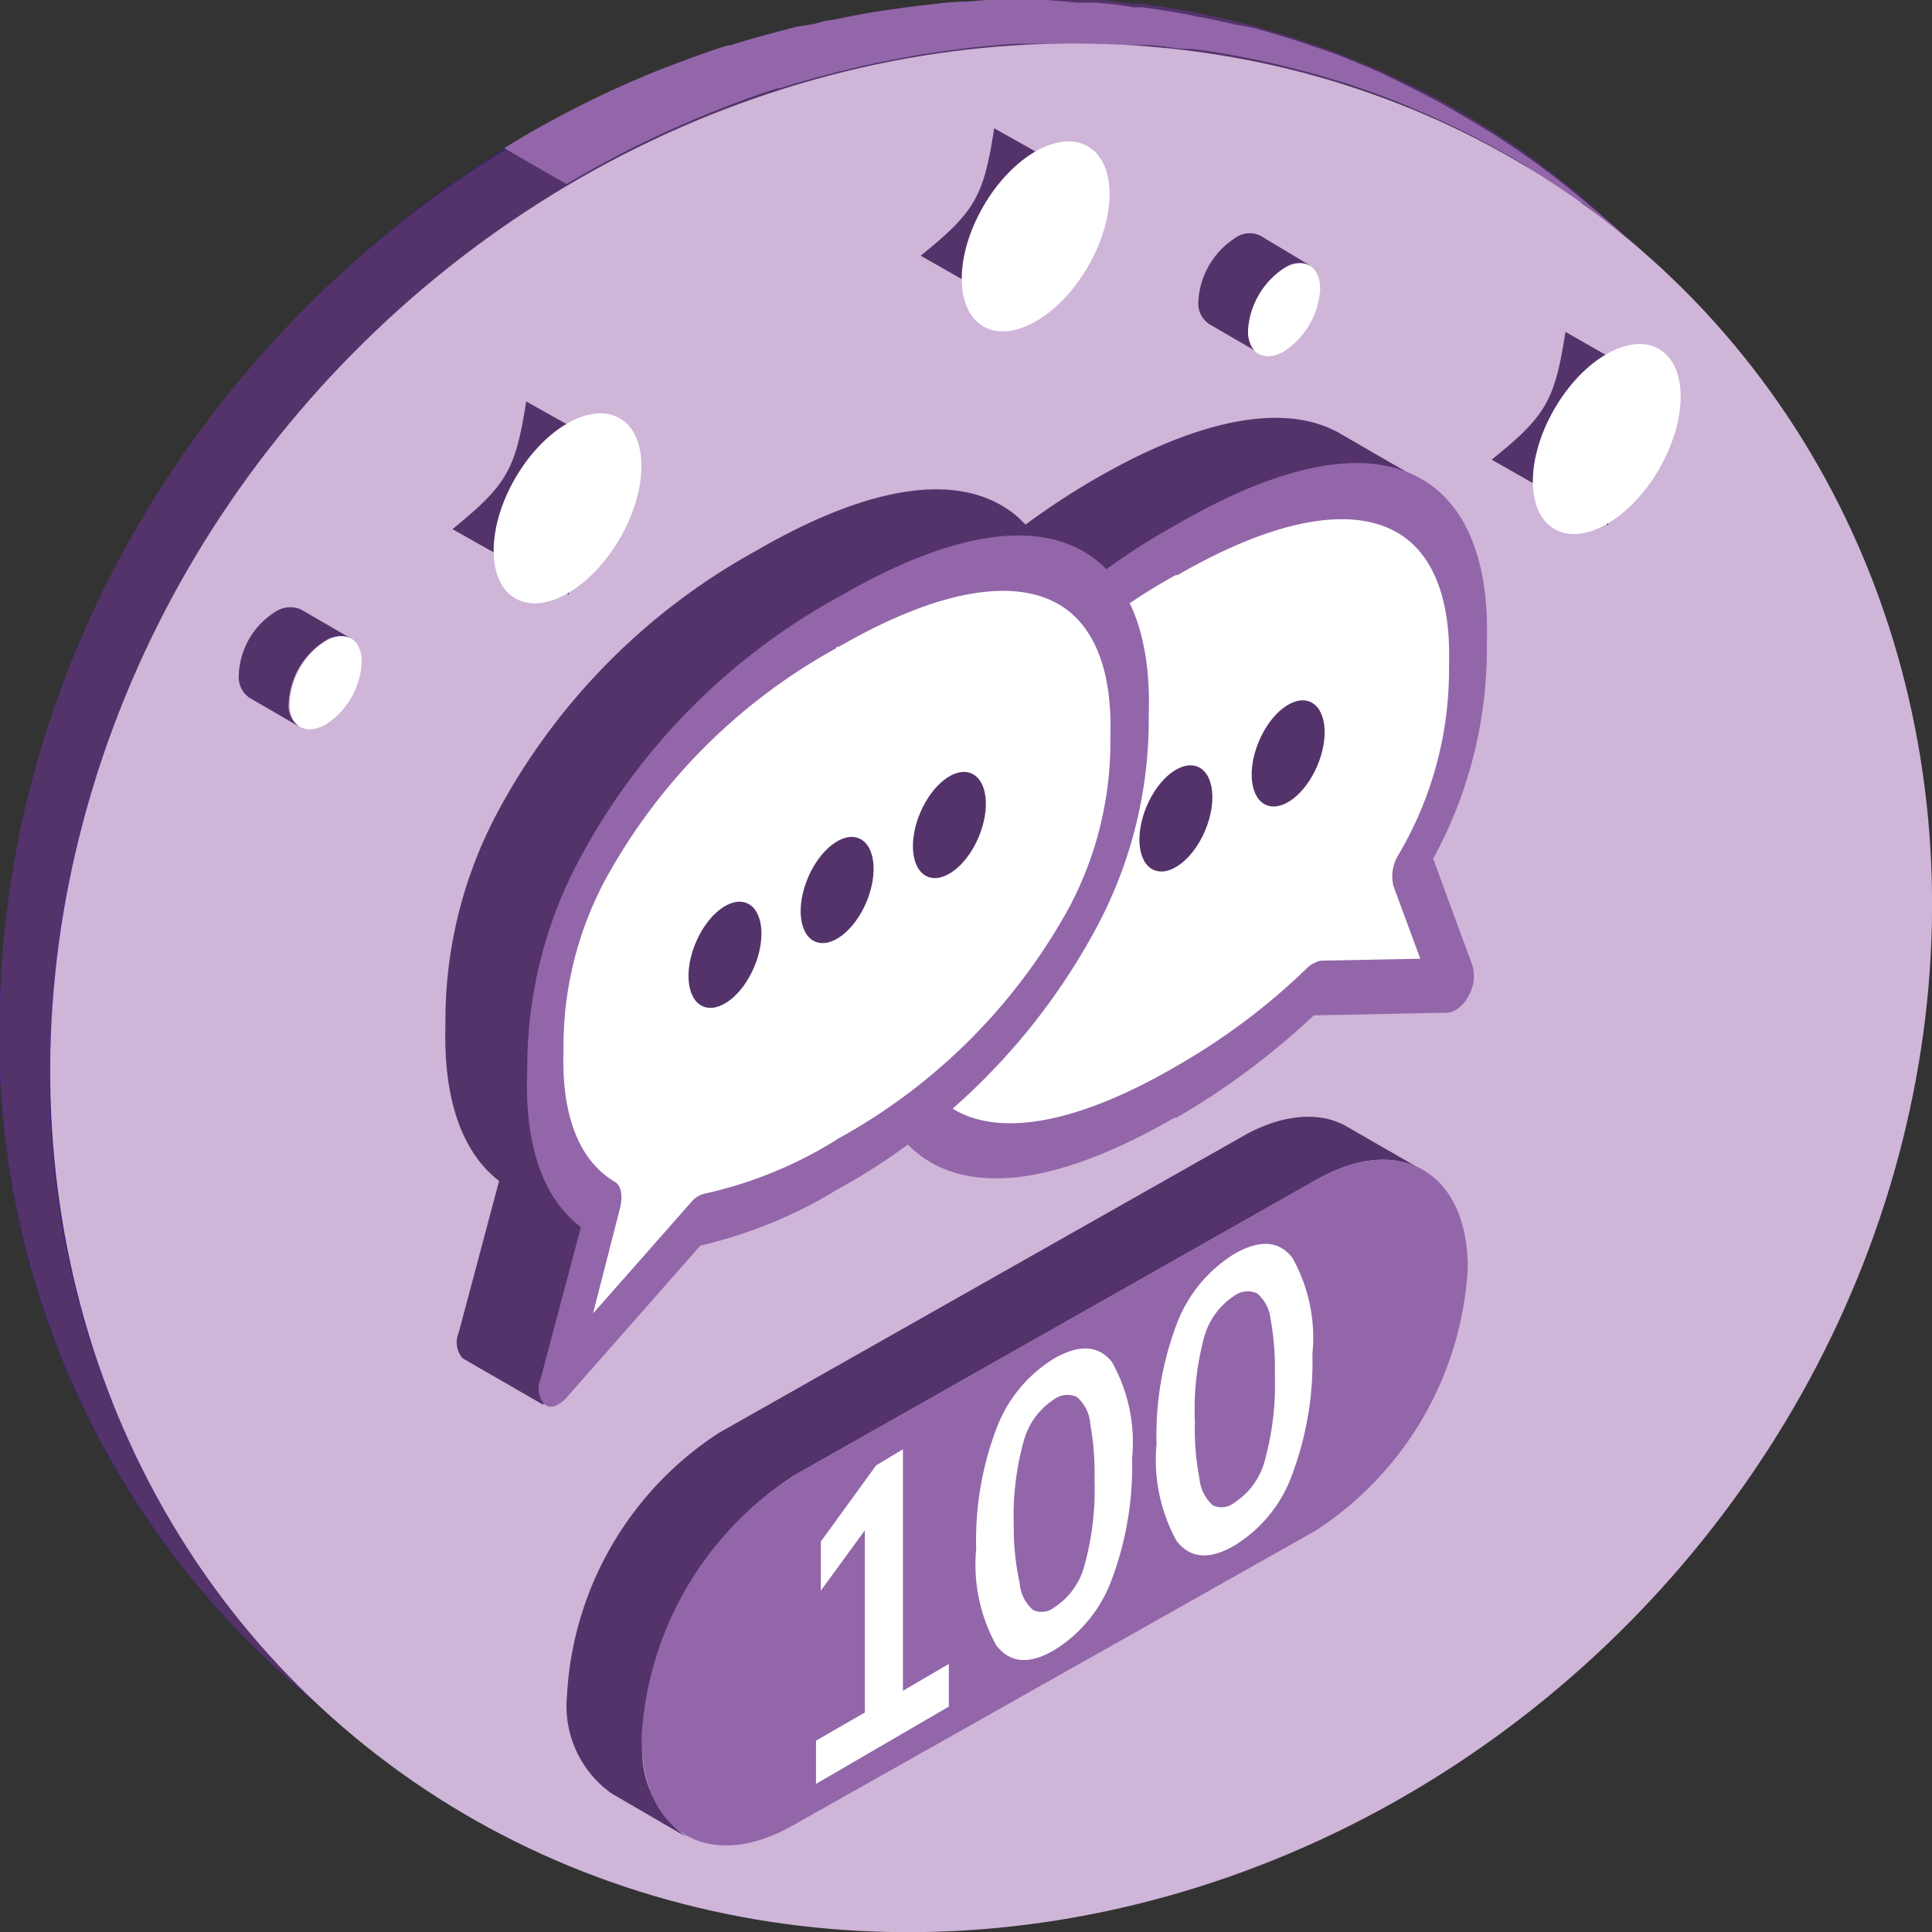 <svg xmlns="http://www.w3.org/2000/svg" viewBox="0 0 72 72"><rect x="0" y="0" width="72" height="72" fill="#333333" stroke="none"/><defs><style>.cls-1{isolation:isolate;}.cls-2{fill:#3600fa;}.cls-3{fill:#54336b;}.cls-4{fill:#9366aa;}.cls-5{fill:#cfb5d8;}.cls-6{fill:#fff;}</style></defs><g id="Layer_2" data-name="Layer 2"><g id="Background"><g class="cls-1"><path class="cls-2" d="M24.79,2.58A38,38,0,0,0,20.7,4.49,39.4,39.4,0,0,0,17,6.77a40.33,40.33,0,0,0-3.51,2.74,39.81,39.81,0,0,0-7,8A37.54,37.54,0,0,0,0,37.35,32,32,0,0,0,10.84,62.66l1.87,1.63A32,32,0,0,1,1.89,39,37.61,37.61,0,0,1,8.3,19.13a41.71,41.71,0,0,1,3.58-4.6,39.66,39.66,0,0,1,3.46-3.4,40.33,40.33,0,0,1,3.51-2.74,39.4,39.4,0,0,1,3.72-2.28A40,40,0,0,1,26.66,4.2Z"/><path class="cls-3" d="M60.79,9a31.16,31.16,0,0,0-8-4.87c-.34-.14-.67-.28-1-.41l-.61-.23-1-.34L49.52,3c-.35-.11-.7-.2-1.05-.29l-.62-.16c-.4-.1-.81-.18-1.22-.27l-.47-.09C45.59,2.06,45,2,44.43,1.9l-.36,0c-.46-.06-.93-.1-1.4-.14l-.63,0-1.17-.05h-.7c-.38,0-.76,0-1.14,0l-1.14,0c-.58,0-1.15.09-1.72.15l-.55.07-1.14.16-.66.12-1,.19-.69.15-.83.2c-.74.19-1.48.39-2.2.62l-.09,0c-.7.22-1.38.47-2.06.74a38.87,38.87,0,0,0-5.8,2.83C10,13.55,2.24,25.63,1.88,39A32,32,0,0,0,12.71,64.29l-1.87-1.63A32,32,0,0,1,0,37.35C.37,24.19,7.93,12.27,18.81,5.6a37.71,37.71,0,0,1,6-3h0l.27-.1c.68-.26,1.36-.51,2.06-.73l.09,0c.72-.23,1.46-.43,2.2-.62L29.67,1,30.25.9c.22-.05.45-.11.68-.15l1-.2.66-.11L33.75.28,34.3.21C34.87.15,35.44.1,36,.06l.74,0h.4L38.3,0H39l1.17,0,.63,0c.47,0,.94.08,1.41.14l.35,0c.58.08,1.16.17,1.73.28.16,0,.31.06.47.09q.62.12,1.23.27l.61.15,1,.29.64.2,1,.34.61.22,1,.41.4.17h0a31.16,31.16,0,0,1,7.95,5Z"/></g><path class="cls-4" d="M57.11,6.37c.61.37,1.21.77,1.79,1.19l.07,0c.26.19.51.4.77.6.48.37,1,.74,1.42,1.13L59.52,7.9l-.23-.19c-.63-.55-1.28-1.06-1.95-1.56l-.11-.08c-.53-.38-1.07-.75-1.62-1.1l-.27-.16c-.56-.35-1.12-.67-1.7-1l-.27-.14c-.67-.35-1.35-.69-2-1h0l-.4-.17-1-.41-.61-.22-1-.34-.64-.2-1-.29L46,.91Q45.38.76,44.76.64c-.16,0-.31-.07-.47-.09-.57-.11-1.15-.2-1.73-.28l-.35,0C41.74.18,41.27.13,40.8.1l-.63,0L39,0h-.7L37.16,0h-.4L36,.06c-.58,0-1.15.09-1.72.15l-.55.07L32.61.44,32,.55l-1,.2c-.23,0-.46.1-.68.15L29.67,1l-.26.07c-.74.19-1.48.39-2.2.62l-.09,0c-.7.22-1.38.47-2.06.73l-.27.1h0a37.71,37.71,0,0,0-6,3l2.32,1.34a38.87,38.87,0,0,1,5.8-2.83c.68-.27,1.36-.52,2.06-.74l.09,0c.72-.23,1.46-.43,2.2-.62l.83-.2.69-.15,1-.19.66-.12,1.14-.16.55-.07c.57-.06,1.14-.11,1.72-.15l1.14,0c.38,0,.76,0,1.14,0h.7L42,1.68l.63,0c.47,0,.94.08,1.4.14l.36,0c.58.07,1.16.16,1.73.27l.47.09c.41.09.82.17,1.22.27l.62.16c.35.09.7.18,1.05.29l.64.19,1,.34.61.23c.35.13.68.27,1,.41a31,31,0,0,1,4.1,2.09Z"/><ellipse class="cls-5" cx="36.94" cy="36.81" rx="36.65" ry="33.54" transform="translate(-15.2 37.97) rotate(-46.17)"/></g><g id="FRONT"><path class="cls-3" d="M38.29,7.75h0l.3.51.93-.16,1.83-.88-1.53-.87a8.87,8.87,0,0,1-1.18.34l-.06-1.05-1.53-.86c-.39,2.55-.72,3.12-2.74,4.75l1.53.87.95-.39a7.85,7.85,0,0,1,.28,1.1L38.6,12l0-2.49-.17-1L38,8.56l-.19-.06A4,4,0,0,1,38.29,7.75Z"/><ellipse class="cls-6" cx="38.59" cy="8.81" rx="3.88" ry="2.25" transform="translate(11.59 37.75) rotate(-59.84)"/><path class="cls-3" d="M20.85,17.89h0l.29.51.93-.17,1.83-.88-1.53-.87a7,7,0,0,1-1.18.34l-.05-1-1.53-.86c-.4,2.56-.73,3.12-2.75,4.76l1.53.86,1-.39a8.23,8.23,0,0,1,.28,1.1l1.53.87,0-2.5-.17-1-.44.07-.19-.07A4.4,4.4,0,0,1,20.85,17.89Z"/><ellipse class="cls-6" cx="21.15" cy="18.95" rx="3.88" ry="2.25" transform="translate(-5.86 27.71) rotate(-59.84)"/><path class="cls-3" d="M59.58,15.31h0l.29.51.93-.17,1.83-.88-1.53-.86a6.83,6.83,0,0,1-1.18.33l-.05-1-1.53-.87c-.4,2.56-.72,3.13-2.75,4.76l1.53.87,1-.4a8.43,8.43,0,0,1,.28,1.11l1.53.86,0-2.49-.17-1-.44.07-.19-.07A4,4,0,0,1,59.58,15.31Z"/><ellipse class="cls-6" cx="59.88" cy="16.37" rx="3.88" ry="2.25" transform="translate(15.64 59.91) rotate(-59.84)"/><g class="cls-1"><path class="cls-3" d="M11.23,22.72a1,1,0,0,0-1,.1,2.9,2.9,0,0,0-1.33,2.32.94.94,0,0,0,.39.86l1.86,1.08a.94.94,0,0,1-.39-.86,2.9,2.9,0,0,1,1.33-2.32,1,1,0,0,1,1-.1Z"/><path class="cls-6" d="M12.13,23.9c.75-.44,1.35-.09,1.35.77A2.93,2.93,0,0,1,12.14,27c-.74.42-1.34.08-1.34-.77A2.9,2.9,0,0,1,12.13,23.9Z"/></g><g class="cls-1"><path class="cls-3" d="M47,8.8a.92.92,0,0,0-1,.09,3,3,0,0,0-1.34,2.32.93.93,0,0,0,.39.86l1.86,1.08a.93.93,0,0,1-.39-.86A3,3,0,0,1,47.85,10a.92.92,0,0,1,1-.09Z"/><path class="cls-6" d="M47.85,10c.75-.43,1.35-.09,1.35.77a3,3,0,0,1-1.34,2.32c-.74.43-1.35.09-1.35-.77A3,3,0,0,1,47.85,10Z"/></g><path class="cls-3" d="M52.2,19.78,53.13,18,50,16.19h0c-2-1.2-5.19-.65-9.14,1.63l-.14.08a27.71,27.71,0,0,0-2.5,1.65c-.13-.13-.25-.25-.38-.36-2-1.62-5.32-1.17-9.6,1.3l-.14.08a24.1,24.1,0,0,0-9.6,9.78A16.49,16.49,0,0,0,16.6,38.2c-.08,2.75.61,4.74,2,5.81l-1.51,5.67a.91.91,0,0,0,.15.94h0l3,1.73,1.89-3,2.73-5.25a19.87,19.87,0,0,0,3.2-1.52l.13-.07a27.17,27.17,0,0,0,2.51-1.65,4.17,4.17,0,0,0,.37.36c2,1.62,5.32,1.17,9.6-1.3l.07,0a26.84,26.84,0,0,0,5.13-3.82l5-.1a.56.56,0,0,0,.27-.08,1.54,1.54,0,0,0,.5-.56,1.47,1.47,0,0,0,.15-1.11l-1.51-3.94a16.31,16.31,0,0,0,2-8.06A11.25,11.25,0,0,0,52.2,19.78Z"/><path class="cls-6" d="M43.82,20.53c7.29-4.23,11.07-2.05,10.88,3.82a15.24,15.24,0,0,1-2.16,7.94l1.69,4.42L49,36.82a25.63,25.63,0,0,1-5.18,3.9C36.53,45,32.76,42.77,33,36.91,32.76,31.25,36.53,24.72,43.82,20.53Z"/><path class="cls-4" d="M54.23,37.65a.72.72,0,0,1-.27.09l-5,.1a27.7,27.7,0,0,1-5.13,3.82l-.07,0c-4.28,2.47-7.6,2.92-9.59,1.3-1.34-1.08-2-3.06-1.91-5.73a16.3,16.3,0,0,1,1.91-7.86,24,24,0,0,1,9.59-9.77l.14-.08c4.29-2.48,7.6-2.93,9.6-1.31,1.33,1.08,2,3.07,1.91,5.73a16.31,16.31,0,0,1-2,8.06L54.88,36a1.46,1.46,0,0,1-.15,1.11A1.26,1.26,0,0,1,54.23,37.65ZM49,35.88a.56.56,0,0,1,.27-.08l3.66-.07-1-2.71a1.51,1.51,0,0,1,.19-1.17A13.54,13.54,0,0,0,54,24.79c.07-2.21-.46-3.79-1.52-4.66-1.7-1.38-4.75-.92-8.59,1.3l-.07,0a21.86,21.86,0,0,0-8.65,8.66,13.16,13.16,0,0,0-1.52,6.33c-.07,2.21.46,3.8,1.52,4.66,1.7,1.38,4.75.92,8.59-1.3l.12-.07A24.35,24.35,0,0,0,48.79,36,1.46,1.46,0,0,1,49,35.88Z"/><ellipse class="cls-3" cx="48.01" cy="28.08" rx="2.09" ry="1.18" transform="translate(3.37 61.26) rotate(-66.95)"/><ellipse class="cls-3" cx="43.82" cy="30.5" rx="2.09" ry="1.18" transform="translate(-1.4 58.88) rotate(-66.95)"/><ellipse class="cls-3" cx="39.64" cy="32.92" rx="2.09" ry="1.18" transform="translate(-6.17 56.5) rotate(-66.95)"/><path class="cls-6" d="M31.2,23.2c-7.29,4.18-11.06,10.72-10.87,16.37-.09,2.67.65,4.56,2.16,5.45l-1.7,6.39L26,45.46a15.88,15.88,0,0,0,5.17-2.07C38.49,39.21,42.27,32.67,42.08,27,42.27,21.15,38.49,19,31.2,23.2Z"/><path class="cls-4" d="M20.79,52.34a.4.4,0,0,1-.49,0,.88.88,0,0,1-.16-.93l1.51-5.68c-1.41-1.06-2.11-3.06-2-5.8a16.43,16.43,0,0,1,1.92-7.86,24.1,24.1,0,0,1,9.6-9.78l.13-.07c4.28-2.48,7.6-2.93,9.6-1.31,1.33,1.09,2,3.07,1.91,5.73a16.42,16.42,0,0,1-1.91,7.86,24.22,24.22,0,0,1-9.6,9.78l-.13.07a17.21,17.21,0,0,1-5.07,2.07l-5,5.68A1.1,1.1,0,0,1,20.79,52.34ZM31.14,24.17a21.75,21.75,0,0,0-8.59,8.63A13.16,13.16,0,0,0,21,39.13c-.08,2.46.59,4.13,1.92,4.92.23.13.3.52.18,1l-1,3.9,3.66-4.15a.92.92,0,0,1,.47-.31,15.59,15.59,0,0,0,4.92-2,.41.41,0,0,1,.11-.07,21.78,21.78,0,0,0,8.6-8.63,13.16,13.16,0,0,0,1.52-6.33c.07-2.21-.46-3.79-1.52-4.66-1.71-1.38-4.75-.92-8.59,1.3l-.07,0Z"/><ellipse class="cls-3" cx="27.02" cy="35.59" rx="2.09" ry="1.18" transform="translate(-16.31 46.51) rotate(-66.95)"/><ellipse class="cls-3" cx="31.2" cy="33.17" rx="2.09" ry="1.18" transform="translate(-11.54 48.89) rotate(-66.95)"/><ellipse class="cls-3" cx="35.39" cy="30.75" rx="2.09" ry="1.18" transform="translate(-6.77 51.27) rotate(-66.95)"/><g class="cls-1"><path class="cls-3" d="M50.22,42c-1-.6-2.46-.51-4,.4l-19.43,11a12.47,12.47,0,0,0-5.66,9.79,4,4,0,0,0,1.65,3.64l2.82,1.64a4,4,0,0,1-1.65-3.64A12.44,12.44,0,0,1,29.57,55L49,44c1.58-.91,3-1,4-.4Z"/><path class="cls-4" d="M49,44c3.13-1.81,5.69-.36,5.7,3.24A12.49,12.49,0,0,1,49,57.06L29.6,68c-3.13,1.8-5.68.36-5.69-3.25A12.44,12.44,0,0,1,29.57,55Z"/></g><path class="cls-6" d="M30.41,66.48V64.87l1.82-1.05V56.47l.7-.4-2.34,3.21V57.45l2.06-2.84,1-.6v9l1.71-1V63.6Z"/><path class="cls-6" d="M39.28,61.5c-.93.54-1.64.48-2.15-.18a6.21,6.21,0,0,1-.75-3.6,11.73,11.73,0,0,1,.75-4.47,5.19,5.19,0,0,1,2.15-2.62c.94-.54,1.66-.5,2.16.13a6.11,6.11,0,0,1,.75,3.59,12,12,0,0,1-.75,4.49A5.17,5.17,0,0,1,39.28,61.5Zm0-1.59a2.67,2.67,0,0,0,1.14-1.59,10.61,10.61,0,0,0,.37-3.16,10.38,10.38,0,0,0-.16-2.1,1.45,1.45,0,0,0-.5-1,.84.84,0,0,0-.85.09,2.69,2.69,0,0,0-1.13,1.56,10.38,10.38,0,0,0-.37,3.14A9.71,9.71,0,0,0,38,59a1.47,1.47,0,0,0,.5,1A.75.75,0,0,0,39.28,59.91Z"/><path class="cls-6" d="M46,57.6c-.93.54-1.64.48-2.15-.17a6.27,6.27,0,0,1-.75-3.61,11.73,11.73,0,0,1,.75-4.47A5.23,5.23,0,0,1,46,46.73c.94-.54,1.66-.5,2.16.14a6.07,6.07,0,0,1,.75,3.58,12,12,0,0,1-.75,4.49A5.13,5.13,0,0,1,46,57.6ZM46,56a2.67,2.67,0,0,0,1.14-1.59,10.61,10.61,0,0,0,.37-3.16,10.38,10.38,0,0,0-.16-2.1,1.48,1.48,0,0,0-.5-.95.84.84,0,0,0-.85.09,2.69,2.69,0,0,0-1.13,1.56A10.38,10.38,0,0,0,44.53,53a9.71,9.71,0,0,0,.17,2.1,1.53,1.53,0,0,0,.5,1A.76.76,0,0,0,46,56Z"/></g></g></svg>